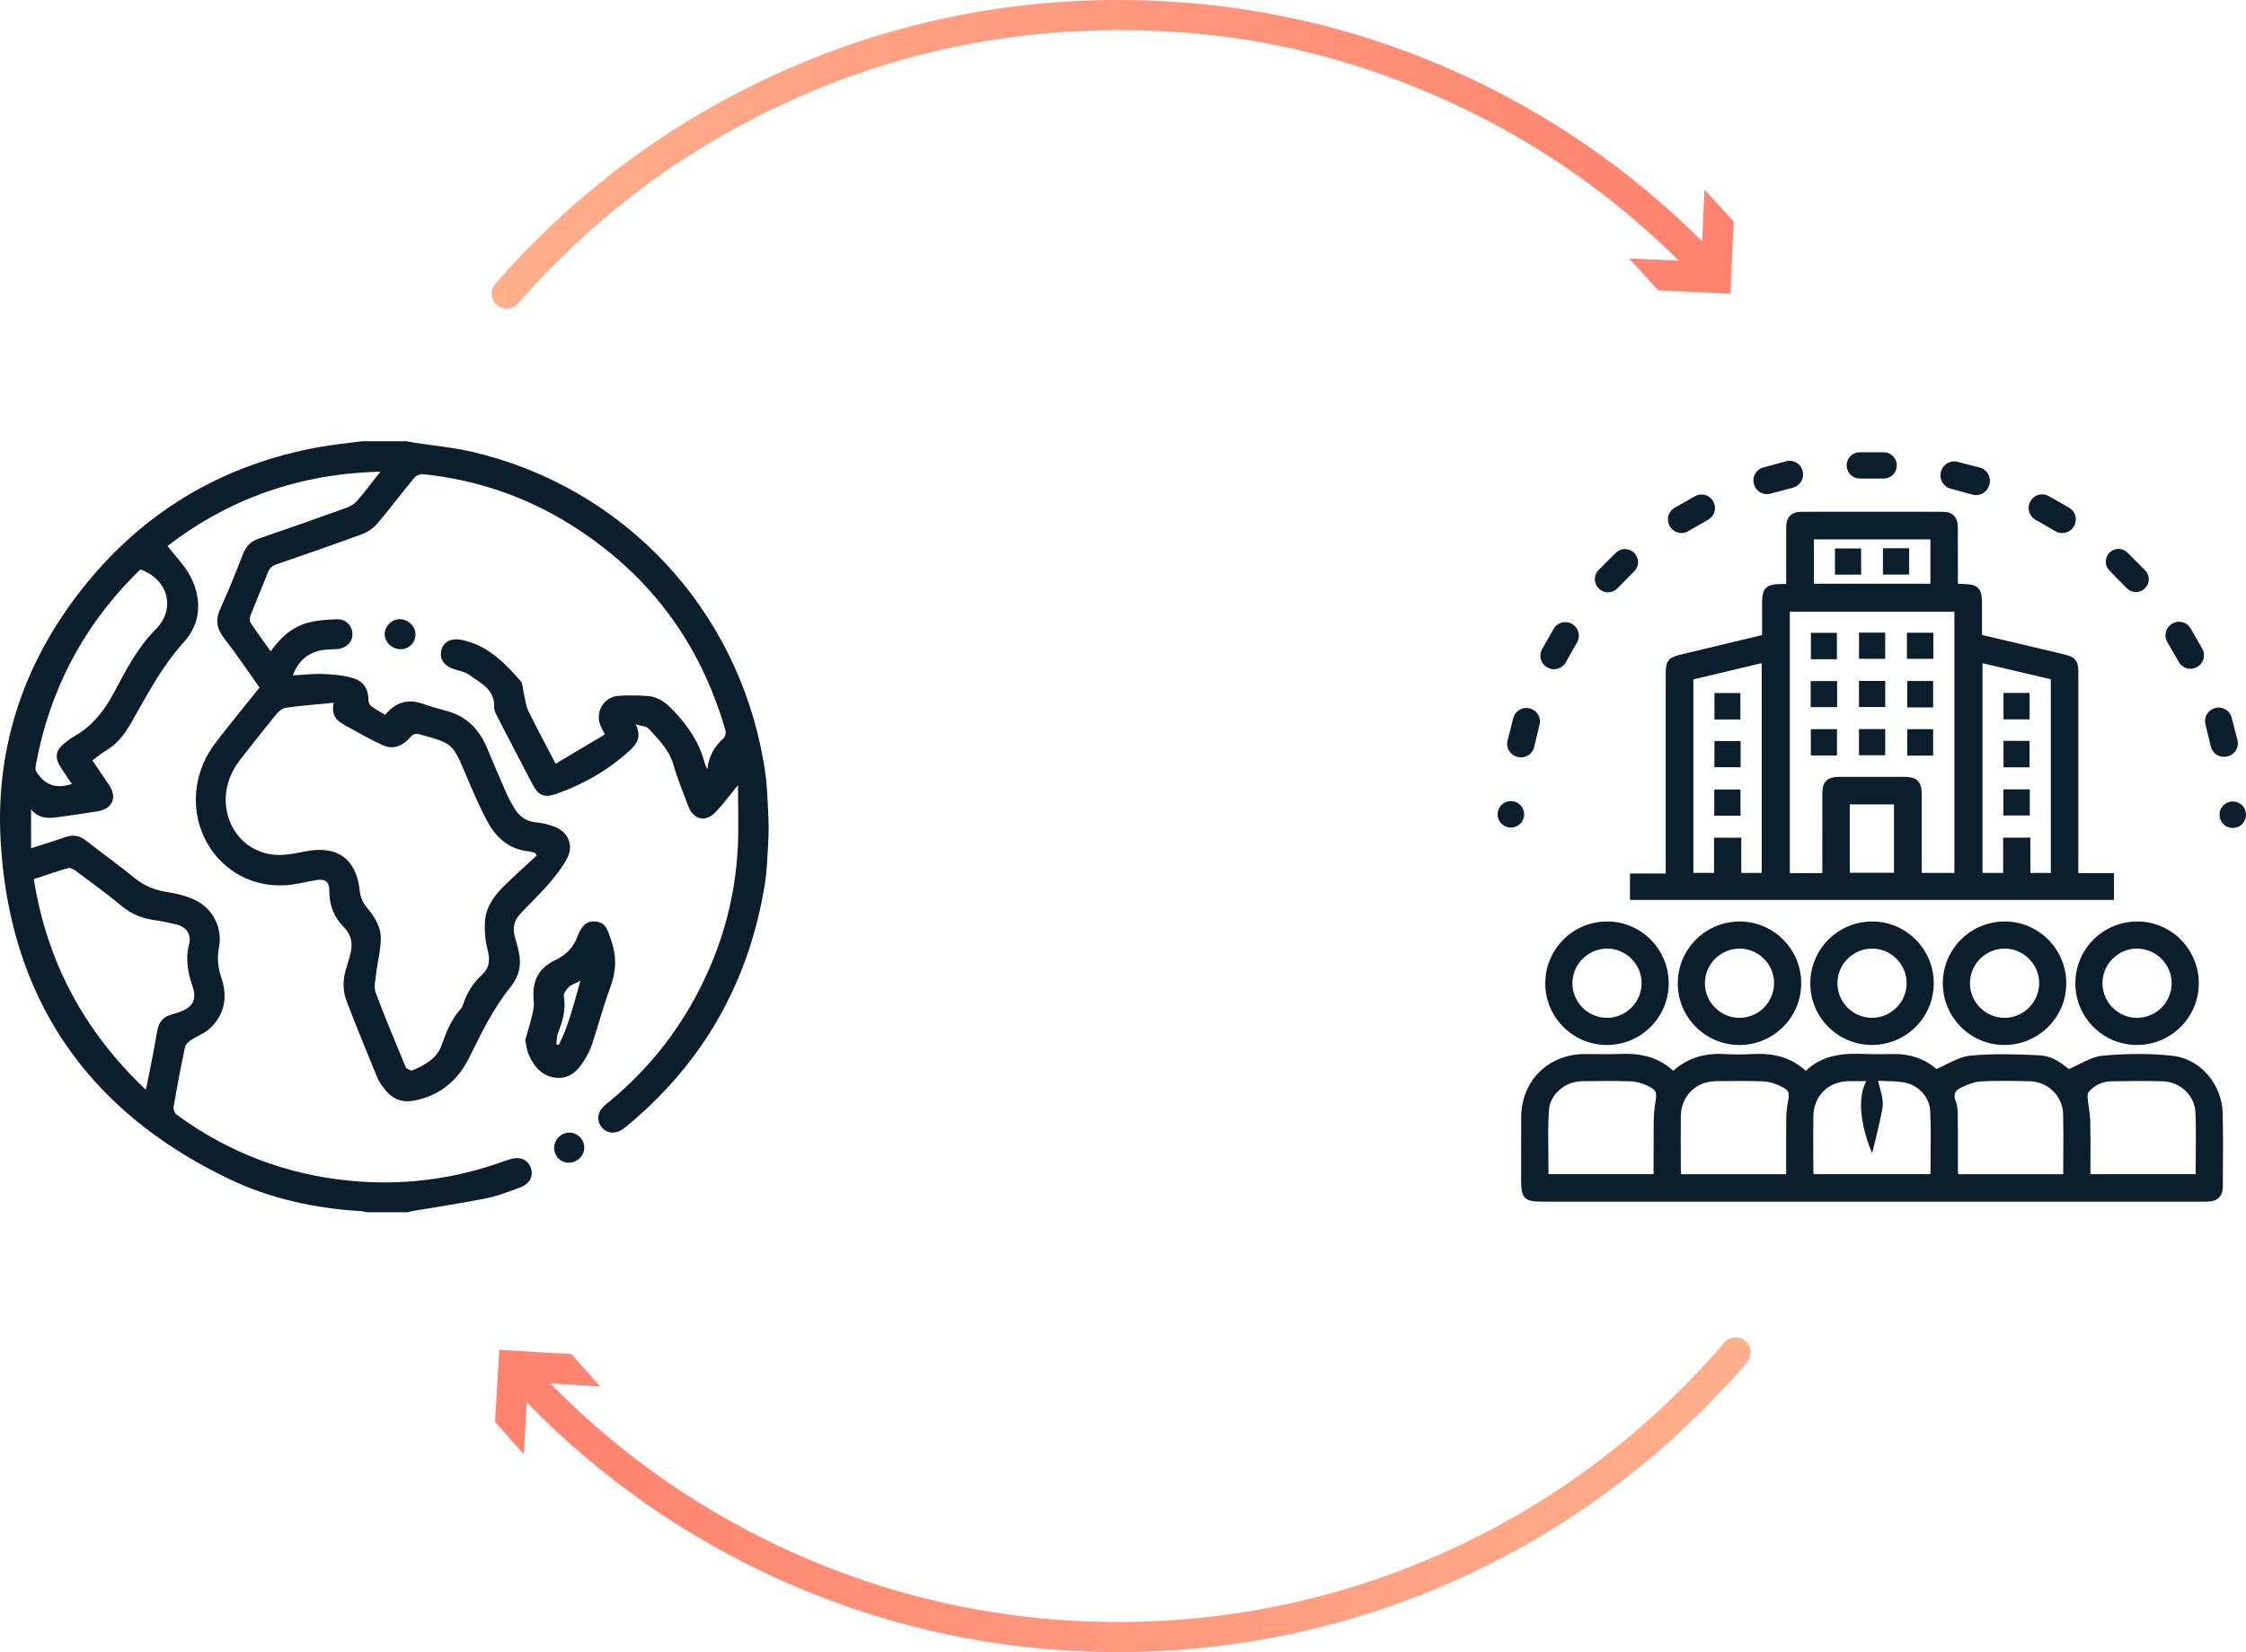 <?xml version="1.0" encoding="UTF-8"?><svg id="Layer_2" xmlns="http://www.w3.org/2000/svg" xmlns:xlink="http://www.w3.org/1999/xlink" viewBox="0 0 1491.48 1097.21"><defs><style>.cls-1{fill:url(#linear-gradient);}.cls-1,.cls-2,.cls-3,.cls-4{stroke-width:0px;}.cls-2{fill:#0a1e2c;}.cls-3{fill:#0a1e2c;}.cls-4{fill:url(#linear-gradient-2);}</style><linearGradient id="linear-gradient" x1="328.73" y1="992.7" x2="1162.56" y2="992.7" gradientUnits="userSpaceOnUse"><stop offset="0" stop-color="#ff826e"/><stop offset="1" stop-color="#ffaf8c"/></linearGradient><linearGradient id="linear-gradient-2" x1="326.5" y1="102.51" x2="1151.28" y2="102.51" gradientUnits="userSpaceOnUse"><stop offset="0" stop-color="#ffaf8c"/><stop offset="1" stop-color="#ff826e"/></linearGradient></defs><g id="Layer_2-2"><g id="pIdPCo"><path class="cls-3" d="M509.86,565.04c-.93,16.16-1.28,18.81-2.98,28.11-11.5,63.15-42.18,115.02-91.77,155.64-5.65,4.63-11.7,4.46-15.5-.13-3.86-4.66-3.01-10.55,2.79-15.25,22.89-18.53,41.88-40.41,56.5-66,18.64-32.62,29.3-67.7,31.08-105.28.64-13.43.1-26.91.1-40.71-5.42,6.6-9.79,12.63-14.9,17.95-6.78,7.04-14.76,5.03-18.19-4.18-3.36-9.04-7.16-17.97-9.75-27.23-2.81-10.04-9.94-16.77-16.43-24.01-1.51-1.68-4.85-1.71-8.6-2.89,3.74,8.03,1.1,12.67-3.83,17.2-14.33,13.16-30.75,22.58-49,28.99-7.75,2.72-11.75,1.25-15.57-6.02-8.05-15.31-16.03-30.67-23.95-46.05-.89-1.73-1.78-3.78-1.71-5.64.47-11.86-9.17-15.93-16.62-21.37-3.21-2.35-7.77-2.78-11.61-4.35-5.9-2.4-8.37-7.33-6.64-12.73,1.67-5.21,6.79-7.39,12.93-6.2,17.14,3.3,28.53,14.92,39.34,27.21,1.81,2.06,1.64,5.88,2.4,8.88.95,3.78,1.29,7.86,2.96,11.29,5.54,11.34,11.57,22.44,18.08,34.92,11.06-6.57,21.79-12.95,32.66-19.41-1.3-2.6-2.08-4.03-2.73-5.51-4.04-9.16,1.84-19.48,11.81-20.14,6.45-.42,12.99-.37,19.44.11,6.98.52,12.21,4.56,16.94,9.57,9.49,10.06,17.27,21.06,20.75,34.7.31,1.22.97,2.36,1.83,4.4.99-8.94,4.87-15.28,10.78-20.62,1.1-.99,1.77-3.52,1.35-4.97-16.92-58.87-51.25-104.72-103.17-137.07-29.93-18.65-62.63-29.71-97.73-33.34-1.84-.19-4.53.87-5.7,2.28-8.28,10-16.07,20.41-24.46,30.31-2.55,3.01-6.17,5.69-9.84,7.05-19,7.03-38.15,13.66-57.3,20.24-2.96,1.02-4.62,2.56-5.75,5.46-3.69,9.45-7.72,18.77-11.42,28.21-.58,1.48-.88,3.81-.12,4.97,4.17,6.38,8.71,12.51,13.44,19.16,6.46-9.26,14.27-16.25,24.72-19.02,6.33-1.67,13.09-2.18,19.66-2.28,5.82-.09,9.9,4.57,9.89,9.83,0,5.47-4.3,9.55-10.41,9.96-3.8.26-7.71.12-11.37,1.01-8.6,2.09-14.51,7.45-17.8,16.47,7.15-.38,13.77-1.23,20.34-.95,6.71.29,13.62.88,19.98,2.83,6.49,1.99,9.99,7.33,9.87,14.62-.02,1.34.86,3.16,1.92,3.95,2.9,2.15,6.13,3.86,9.18,5.72,6.88-8.33,15.04-10.82,25.04-7.31,5.32,1.86,10.78,3.36,16.22,4.85,13.05,3.59,21.3,12.27,26.41,24.47,4.24,10.13,8.53,20.23,12.95,30.27,1.47,3.34,3.3,6.53,5.15,9.68,3.33,5.68,8.14,8.91,14.89,9.5,3.76.33,7.53,1.35,11.12,2.58,9.23,3.16,13.68,12.05,9.31,20.76-3.3,6.56-8.16,12.46-12.98,18.09-5.84,6.8-12.5,12.89-18.56,19.51-3.98,4.35-5.08,9.58-3.3,15.35.93,3.02,1.62,6.11,2.38,9.17,2.13,8.68.36,16.75-5.12,23.55-5.96,7.39-10.93,15.19-15.57,23.52-4.59,8.22-8.48,16.67-12.77,24.95-7.66,14.8-20.29,24.96-37.53,27.49-7.53,1.11-13.66-2.03-18.21-8.07-1.69-2.25-3.45-4.59-4.51-7.16-7.01-17.06-14.08-34.11-20.62-51.36-2.71-7.13-2.38-14.71.03-22.08.98-3,1.82-6.05,2.62-9.11,1.72-6.6.64-12.59-4.27-17.53-6.7-6.74-9.85-14.76-9.75-24.3.06-5.95-2.71-8.03-8.58-7.07-6.87,1.12-13.69,3.05-20.6,3.45-44.64,2.55-72.92-43.71-52.96-84.15,2.41-4.87,5.7-9.38,9.06-13.69,8.68-11.15,17.63-22.1,26.75-33.48-7.79-10.92-15.24-22.12-23.5-32.68-5.16-6.6-5.9-12.55-2.37-20.15,5.46-11.75,10.17-23.86,14.91-35.94,2.04-5.21,5.31-8.4,10.65-10.22,19.65-6.69,39.22-13.61,58.74-20.66,2.48-.9,4.93-2.71,6.66-4.72,5.04-5.88,9.7-12.08,15.18-18.99-53.69,1.28-100.62,17.96-141.38,49.39,5.27,6.85,11.46,12.9,15.23,20.2,7.76,15.05,7.02,31.06-4.28,43.5-14.8,16.3-24.62,35.43-35.35,54.12-4.16,7.26-8.91,13.51-16.15,17.83-3.12,1.86-5.93,4.23-9.35,6.71,3.72,5.48,7.37,10.78,10.95,16.13,5.65,8.47,2.63,15.97-7.26,17.63-9.01,1.51-18.07,2.78-27.12,4-6.3.85-12.43.81-17.29-5.26v25.84c7.91-2.55,15.34-4.77,22.64-7.36,5.2-1.84,9.55-1.12,13.92,2.32,10.59,8.34,21.6,16.15,32.03,24.67,6.27,5.12,13.01,8.03,20.97,9.3,6.65,1.06,13.51,2.6,19.5,5.52,11.92,5.81,18.25,18.64,15.7,31.67-1.38,7.06-.58,13.35,1.65,19.96,4.24,12.58,2.25,24.21-7.55,33.5-3.5,3.32-8.49,5.02-12.58,7.78-1.68,1.13-3.68,2.91-4.05,4.7-2.78,13.19-5.29,26.43-7.58,39.72-.28,1.6.74,4.22,2.03,5.17,34.18,25,72.37,39.62,114.49,43.81,35.12,3.5,69.3-.8,102.51-12.77,1.56-.56,3.14-1.08,4.74-1.55,6.35-1.87,11.53.4,13.46,5.86,1.9,5.37-.73,10.64-7.02,12.93-7.33,2.68-14.66,5.65-22.26,7.19-16.25,3.28-32.67,5.7-49.02,8.49-1.3.22-2.58.54-3.87.82h-26.95c-1.29-.26-2.56-.67-3.86-.74-30.51-1.79-60.08-8.25-87.59-21.43C57.48,737.62,5.96,662.16.37,557.53c-3.41-63.75,16.98-121.27,57.59-170.71,40.08-48.81,91.72-78.61,153.86-89.87,9.45-1.71,19.05-2.62,28.57-3.9,9.98,0,19.96,0,29.94,0,1.45.3,2.89.65,4.35.88,13.27,2.08,26.75,3.25,39.78,6.35,99.93,23.72,174.87,103.75,192.5,205.18,1.65,9.47,2.3,14.91,2.9,28.59s.93,14.84,0,31ZM356.43,568.16c-.4-.59-.8-1.19-1.2-1.78-1.43-.34-2.84-.84-4.29-.99-13.03-1.36-21.61-9.22-27.41-20.06-5.39-10.09-9.87-20.69-14.35-31.24-8.6-20.28-8.5-20.26-29.98-26.27-2.97-.83-4.75-.55-6.81,1.89-4.69,5.56-11.02,8.29-17.83,5.34-8.76-3.8-16.97-8.85-25.44-13.33-5.58-2.95-9.43-6.89-7.47-15.01-11.2,1.11-21.57,1.88-31.84,3.34-2.42.34-4.98,2.64-6.67,4.7-8.12,9.9-16.03,19.98-23.88,30.09-1.92,2.48-3.61,5.21-5.01,8.02-11.6,23.34.87,50.59,25.65,54.55,7.25,1.16,15.19-.44,22.58-1.94,21.57-4.37,34.5,5.06,36.5,26.79.32,3.49,2.11,7.34,4.37,10.06,5.04,6.06,9.45,12.64,9.53,20.41.09,7.82-2.13,15.65-3.04,23.51-.5,4.36-1.73,9.29-.32,13.1,6.11,16.49,13.06,32.67,19.72,48.96.19.46.41,1.06.79,1.24,1.22.58,2.82,1.73,3.74,1.35,8.14-3.38,16.4-8.02,19.28-16.27,3.19-9.13,6.62-17.63,13.1-24.82.75-.83,1.18-2.02,1.53-3.12,2.4-7.46,6.54-13.84,12.23-19.13,5.13-4.78,5.66-9.98,3.91-16.7-1.67-6.42-2.3-13.46-1.66-20.06.94-9.67,7.08-17.08,13.83-23.66,6.65-6.48,13.6-12.65,20.42-18.96ZM96.75,723.64c.46-1.8.74-2.71.92-3.64,2.28-11.76,4.76-23.49,6.74-35.3,1.01-6.04,4.05-9.6,9.88-11.05,1.77-.44,3.49-1.09,5.21-1.69,8.43-2.92,11.3-8.18,8.42-16.66-3.16-9.31-4.94-18.45-2.33-28.34,1.72-6.51-1.95-11.41-8.51-12.99-4.84-1.17-9.73-2.26-14.66-2.91-8.29-1.11-15.41-4.2-21.95-9.62-9.86-8.17-20.26-15.68-30.53-23.34-1.3-.97-3.42-1.95-4.77-1.56-7.47,2.15-14.82,4.72-22.69,7.31,8.69,55.14,33.57,101.17,74.27,139.8ZM93.32,378.2c-.56.44-.85.61-1.08.85-1.52,1.54-3.02,3.09-4.53,4.64-33.81,34.7-54.89,75.99-63.77,123.59-.31,1.68-.65,3.91.15,5.15,5.91,9.17,12.91,11.57,23.64,8.23-2.72-4.07-5.49-7.96-7.99-12.03-3.41-5.57-2.56-10.41,2.48-14.55,2.31-1.9,4.7-3.76,7.29-5.23,11.81-6.69,19.61-16.66,25.99-28.57,7.96-14.88,15.61-29.98,27.86-42.31,13.64-13.73,8.4-33.08-10.04-39.77Z"/><path class="cls-3" d="M348.78,690.73c1.41-4.97,3.16-10.5,4.52-16.12.76-3.14,1.48-6.5,1.15-9.66-1.34-12.91,2.7-21.84,14.41-27.4,7.14-3.38,11.71-8.21,14.53-15.39,2.17-5.53,4.94-10.96,12.35-10.15,7.12.79,8,6.7,9.97,12.1,3.88,10.66,3.6,20.82-.39,31.5-4.64,12.43-8.01,25.34-12.2,37.96-1.24,3.74-3.12,7.36-5.2,10.73-4.3,6.98-9.99,12.5-18.89,11.46-9.18-1.07-14.53-7.47-17.98-15.49-1.16-2.69-1.42-5.77-2.29-9.54ZM369.41,693.6c.55.11,1.1.22,1.65.34,6.77-13.16,9.97-27.52,14.39-42.55-3.28,1.65-5.87,2.36-7.58,3.99-1.68,1.61-3.76,4.38-3.44,6.26,1.48,8.62-.68,16.4-3.81,24.21-.95,2.37-.84,5.16-1.22,7.76Z"/><path class="cls-3" d="M266.03,431.18c-5.63-.02-10.46-4.54-10.56-9.86-.1-5.44,4.8-10.3,10.2-10.11,5.64.19,10.34,4.87,10.24,10.2-.1,5.53-4.42,9.8-9.88,9.78Z"/><path class="cls-3" d="M377.68,772.16c-5.55-.03-9.66-4.24-9.65-9.88.01-5.56,4.62-10.12,10.19-10.08,5.3.04,9.81,4.62,9.79,9.95-.01,5.42-4.79,10.05-10.33,10.01Z"/></g><path class="cls-2" d="M1082.39,597.68h321.4v-17.82h-23.65v-36.38c0-32.45,0-64.9,0-97.36,0-7.15-2.02-9.71-8.98-11.42-4.89-1.2-9.87-2.37-14.69-3.5l-40.32-9.5v-6.34c0-5.04,0-9.93,0-14.82,0-9.85-2.66-12.58-12.34-12.67-.94,0-1.86-.08-2.94-.16-.24-.02-.48-.04-.72-.05,0-3.5,0-6.98,0-10.44,0-9.23.02-17.95-.03-26.87-.03-6.93-3.4-10.44-9.99-10.46-30.92-.06-62.54-.06-93.98,0-6.47.01-9.92,3.45-9.98,9.95-.07,8.03-.05,16.18-.04,24.07,0,3.31.01,6.63.01,9.94v4.03h-.88c-1.05,0-1.92,0-2.78,0-9.69.07-12.34,2.78-12.35,12.64,0,4.88,0,9.77,0,14.83v6.42s-16.45,3.94-16.45,3.94c-12.58,3.02-25.04,6-37.49,8.98-8.36,2-10.05,4.11-10.05,12.57,0,31.88,0,63.75,0,95.63v37.23h-23.75v17.54ZM1138.24,556.34v23.36h-13.72v-128.5l45.38-10.8v139.34h-13.59v-23.4h-18.07ZM1204.54,387.65v-29.41h77.37v29.41h-77.37ZM1276.13,527.43c-.01-8.36-3.13-11.47-11.51-11.48-12.95-.02-28.25-.04-43.5,0-7.78.02-10.95,3.21-10.97,11-.03,11.41-.02,22.81-.02,34.22v18.67s-21.58,0-21.58,0v-173.58h109.29v173.46h-21.7v-18.12c0-11.39,0-22.79,0-34.18ZM1257.74,534.22v45.38h-29.38v-45.38h29.38ZM1330.21,556.33v23.39h-13.71v-139.27l45.36,10.68v128.59h-13.59v-23.4h-18.07Z"/><path class="cls-2" d="M1443.02,701.21c-14.01-1.59-29.22-1.64-46.5-.13-5.39.47-10.44,2.99-15.8,5.65-2.22,1.11-4.51,2.25-6.84,3.24-7.42-5.73-11.84-8.75-20.31-9.15-13.69-.65-29.58-1.22-45,.24-5.39.51-10.45,3.01-15.81,5.66-2.22,1.1-4.52,2.23-6.86,3.23-7.67-6.7-17.47-10.12-28.42-9.95-6.79.12-12.91.2-19.15-.04-12.86-.49-27.52-.05-39.17,11.22-9.16-8.36-20.2-11.91-34.65-11.19-7.22.37-13.59.38-19.49.04-13.51-.79-24.62,2.85-33.9,11.11-8.98-8.23-19.94-11.79-34.41-11.19-5.21.22-10.53.16-15.68.11-2.88-.03-5.85-.06-8.78-.04-24.27.14-41.97,17.81-42.1,42.02-.05,9.88-.04,19.92-.03,29.63,0,4.29.01,8.59.01,12.88,0,11.1,2.4,13.49,13.52,13.49h440.02c.36,0,.72.01,1.08.01.46,0,.92,0,1.39-.02,6.58-.22,9.93-3.57,9.96-9.98l.04-7.99c.08-13.29.15-27.03-.12-40.54-.39-19.42-14.89-36.25-33.02-38.31ZM1099.31,731.84c-.7,4.13-1.07,8.43-1.13,13.13-.09,7.79-.1,15.71-.1,23.36,0,3.74,0,7.47-.01,11.17-.02.09-.06.18-.11.3h-69.63c0-4.07-.06-8.17-.12-12.15-.13-9.81-.27-19.94.32-29.82.65-10.89,10.38-19.58,22.15-19.78,10.31-.18,21.37-.28,32.41.09,3.27.11,7.02,1.09,10.55,2.76,6.41,3.03,6.76,4.54,5.67,10.92ZM1187.24,732.16c-.66,3.52-1.01,7.04-1.05,10.47-.1,9.11-.08,18.06-.07,27.54,0,3.19.01,6.4.01,9.64h-69.73c-.01-.07-.02-.14-.03-.21-.11-.73-.22-1.42-.22-2.1l-.02-6.81c-.03-9.56-.06-19.44.02-29.15.11-13.47,9.88-23.36,23.23-23.51l3.42-.04c9.19-.11,18.69-.22,27.99.17,3.61.15,7.68,1.25,11.46,3.09,6,2.93,6.24,4.22,4.99,10.9ZM1248.88,724.42c-.21-.72-.44-1.63-.7-2.69-.3-1.23-.64-2.59-1.03-3.95,1.68.08,3.33.12,4.93.16,4.45.11,8.65.22,12.69,1.01,9.39,1.84,16.54,9.76,16.99,18.84.5,9.93.38,20.12.28,29.98-.04,3.93-.09,7.99-.09,12.02h-77.54c0-.07-.02-.15-.03-.22-.1-.8-.21-1.63-.21-2.43l-.02-5.94c-.03-9.67-.06-19.68.02-29.51.1-13.77,9.8-23.5,23.59-23.66,2.64-.03,5.28-.02,8.35-.02,1.04,0,2.12,0,3.26,0-3.76,6.82-4.53,16.25-2.28,28.06,1.79,9.39,4.85,16.67,4.98,16.98l1.16,2.73.73-2.88c.04-.17,4.39-17.28,6.11-26.89.53-2.99.09-7.33-1.18-11.6ZM1300.09,742.52v-1.05c-.04-3.46-.07-7.04-1.36-10.14-1.76-4.25-.59-7.08,3.81-9.15,4.08-1.92,8.45-3.74,12.72-3.97,10.32-.56,20.88-.36,31.09-.17l1.29.02c12.26.22,22.09,9.79,22.39,21.76.23,9.33.18,18.5.12,28.21-.02,3.89-.04,7.81-.05,11.78h-69.74c-.01-.16-.03-.31-.04-.46-.08-.98-.17-1.91-.17-2.85,0-3.81,0-7.63,0-11.44.01-7.39.03-15.03-.07-22.55ZM1388.05,744.72c-.07-3.12-.53-6.26-.97-9.29-.31-2.15-.63-4.37-.81-6.55-.12-1.52.29-3.23.97-3.98,3.92-4.32,9.02-6.66,14.74-6.78,9.4-.19,21.8-.36,34.42,0,11.37.31,21.02,9.51,21.5,20.51.42,9.67.33,19.16.23,29.2-.04,3.97-.08,7.96-.08,11.97h-69.9c0-3.19.02-6.37.03-9.54.04-8.38.08-17.05-.12-25.54Z"/><path class="cls-2" d="M1419.67,611.99c-.1,0-.21,0-.31,0-11,0-21.32,4.23-29.08,11.92-7.81,7.75-12.12,18.12-12.12,29.19-.01,22.48,18.25,40.82,40.72,40.89h.13c10.94,0,21.24-4.23,29-11.91,7.79-7.72,12.1-18,12.12-28.95.06-22.52-18.09-40.98-40.45-41.15ZM1419.36,675.96c-6.11.09-11.92-2.3-16.31-6.64-4.42-4.36-6.86-10.17-6.89-16.37-.02-6.03,2.35-11.76,6.68-16.13s10.03-6.8,16.05-6.82h.09c6.18,0,11.99,2.4,16.36,6.76,4.36,4.35,6.76,10.11,6.76,16.24,0,12.55-10.21,22.85-22.74,22.96Z"/><path class="cls-2" d="M1302.28,623.9c-7.81,7.75-12.12,18.11-12.13,29.18-.02,22.48,18.23,40.83,40.7,40.91h.15c10.94,0,21.23-4.22,28.99-11.9,7.8-7.71,12.11-17.99,12.14-28.94.06-22.53-18.07-40.99-40.43-41.17-11.09-.12-21.57,4.15-29.41,11.92ZM1347.43,669.13c-4.32,4.38-10.06,6.8-16.16,6.83h-.1c-12.53,0-22.83-10.12-22.99-22.61-.08-6.15,2.25-11.97,6.57-16.39,4.33-4.43,10.12-6.9,16.3-6.96.07,0,.14,0,.22,0,5.95,0,11.61,2.34,15.96,6.59,4.4,4.31,6.85,9.99,6.91,16.01.06,6.23-2.32,12.09-6.69,16.52Z"/><path class="cls-2" d="M1214.17,624.01c-7.79,7.8-12.06,18.21-12.02,29.32.08,22.43,18.43,40.66,40.91,40.66h.04c10.98,0,21.29-4.29,29.04-12.04,7.75-7.76,12-18.07,11.99-29.04-.03-22.5-18.28-40.85-40.68-40.92-11.13-.02-21.48,4.24-29.27,12.03ZM1266.12,653c-.04,6.19-2.49,12-6.92,16.35-4.34,4.27-10.04,6.61-16.08,6.61-.08,0-.17,0-.25,0-12.54-.13-22.72-10.46-22.7-23.01.01-6.12,2.42-11.88,6.79-16.22,4.38-4.34,10.17-6.73,16.34-6.73h.13c6.02.03,11.71,2.46,16.03,6.85,4.32,4.38,6.69,10.12,6.65,16.15Z"/><path class="cls-2" d="M1155.32,611.99c-11.03,0-21.37,4.26-29.12,12-7.8,7.79-12.08,18.19-12.05,29.29.06,22.45,18.4,40.71,40.89,40.72h0c10.98,0,21.3-4.26,29.06-12.01,7.76-7.75,12.03-18.05,12.02-29.02,0-22.5-18.23-40.88-40.62-40.98h-.18ZM1138.87,636.82c4.37-4.39,10.2-6.82,16.4-6.82h.01c6.02,0,11.73,2.4,16.08,6.75,4.35,4.35,6.75,10.07,6.75,16.1s-2.42,12.04-6.83,16.42c-4.34,4.32-10.07,6.69-16.16,6.69h-.11c-12.55-.06-22.8-10.31-22.85-22.85-.02-6.14,2.36-11.92,6.7-16.29Z"/><path class="cls-2" d="M1038.27,623.92c-7.81,7.76-12.11,18.13-12.11,29.2,0,22.47,18.27,40.81,40.74,40.87h.11c10.95,0,21.25-4.23,29-11.92,7.79-7.72,12.09-18,12.11-28.96.05-22.52-18.11-40.97-40.48-41.12-11.14-.1-21.55,4.16-29.38,11.93ZM1051.01,636.69c4.38-4.32,10.16-6.69,16.3-6.69.07,0,.13,0,.2,0,6.01.05,11.7,2.5,16.01,6.9,4.31,4.4,6.66,10.15,6.6,16.18-.05,6.19-2.53,11.99-6.96,16.32-4.41,4.32-10.25,6.67-16.36,6.56-12.53-.17-22.68-10.53-22.62-23.08.03-6.12,2.46-11.87,6.83-16.19Z"/><path class="cls-2" d="M1295.31,324.54l14.46,3.95c.81.22,1.62.33,2.42.33,3.89,0,7.46-2.49,8.69-6.38l.11-.36c.76-2.41.51-4.96-.72-7.18-1.23-2.22-3.26-3.79-5.71-4.42l-14.54-3.74c-2.45-.63-4.97-.24-7.12,1.1-2.14,1.34-3.6,3.44-4.11,5.91l-.03.16c-.96,4.7,1.92,9.37,6.55,10.64Z"/><path class="cls-2" d="M1164.94,322.19c1.27,3.65,4.74,5.99,8.45,5.99.75,0,1.51-.1,2.27-.3l15.08-4.02c4.48-1.19,7.33-5.7,6.49-10.25l-.05-.27c-.45-2.46-1.92-4.62-4.04-5.95-2.12-1.33-4.71-1.71-7.12-1.05l-15.06,4.13c-2.41.66-4.38,2.25-5.54,4.46-1.16,2.21-1.35,4.73-.53,7.11l.05.14Z"/><path class="cls-2" d="M1008.16,502.77l.3.06c.55.1,1.1.15,1.64.15,4.04,0,7.69-2.76,8.67-6.83l3.61-14.87c1.09-4.49-1.37-9.03-5.74-10.55l-.14-.05c-2.36-.83-4.98-.62-7.19.57-2.2,1.18-3.8,3.24-4.41,5.64l-3.77,14.9c-.61,2.42-.21,4.91,1.14,7.01,1.34,2.1,3.43,3.51,5.88,3.96ZM1016.18,471.63h0s0,0,0,0Z"/><path class="cls-2" d="M1468.14,495.82c.99,4.07,4.6,6.81,8.63,6.81.59,0,1.18-.06,1.78-.18l.38-.08c2.42-.49,4.48-1.91,5.79-4.01,1.31-2.1,1.69-4.57,1.07-6.96l-3.84-14.81c-.62-2.4-2.23-4.44-4.41-5.61-2.18-1.17-4.78-1.38-7.12-.57l-.15.05c-4.36,1.51-6.83,6.03-5.74,10.52l3.6,14.83Z"/><path class="cls-2" d="M1412.39,390.72h0c1.64,1.67,3.8,2.51,5.98,2.51,1.97,0,3.95-.7,5.54-2.1l.19-.17c1.75-1.54,2.75-3.68,2.83-6.01.07-2.33-.79-4.53-2.44-6.18l-11.73-11.77c-1.63-1.64-3.87-2.52-6.21-2.46-2.32.08-4.52,1.12-6.04,2.87l-.1.11c-2.85,3.27-2.7,8.27.35,11.37l11.63,11.84Z"/><path class="cls-2" d="M1351.61,345.14l13.37,7.69c1.4.81,2.93,1.19,4.45,1.19,2.92,0,5.78-1.43,7.48-4.04l.11-.17c1.36-2.08,1.79-4.56,1.21-6.98-.58-2.42-2.09-4.43-4.25-5.67l-13.41-7.67c-2.16-1.24-4.67-1.52-7.05-.79-2.39.73-4.31,2.36-5.42,4.62l-.06.12c-2.07,4.21-.51,9.35,3.57,11.69Z"/><path class="cls-2" d="M1061.93,391.04l.2.18c1.63,1.46,3.68,2.18,5.71,2.18,2.22,0,4.43-.86,6.1-2.55l11.35-11.48c3.17-3.21,3.31-8.37.32-11.73l-.1-.12c-1.59-1.78-3.77-2.81-6.16-2.88-2.4-.09-4.63.82-6.32,2.5l-11.44,11.42c-1.69,1.69-2.58,3.93-2.52,6.32.07,2.38,1.08,4.57,2.86,6.16Z"/><path class="cls-2" d="M1446.9,439.72c1.63,2.83,4.61,4.43,7.69,4.43,1.34,0,2.7-.3,3.97-.95l.14-.07c2.19-1.1,3.79-3.01,4.5-5.36.71-2.35.43-4.83-.79-6.96l-7.68-13.43c-1.22-2.13-3.29-3.68-5.69-4.23-2.39-.56-4.94-.08-6.98,1.3l-.17.12c-3.83,2.59-5.01,7.76-2.7,11.77l7.72,13.38Z"/><path class="cls-2" d="M1027.88,443.44l.18.09c1.26.62,2.61.92,3.93.92,3.11,0,6.11-1.63,7.73-4.5l7.6-13.42c2.27-4,1.06-9.17-2.74-11.75l-.12-.08c-2.05-1.39-4.61-1.87-7.02-1.31-2.41.56-4.48,2.1-5.7,4.24l-7.65,13.43c-1.23,2.16-1.5,4.65-.78,7.02.73,2.37,2.35,4.28,4.57,5.37Z"/><path class="cls-2" d="M1226.33,309.65c.26,4.58,4.05,8.17,8.63,8.17h15.96c4.52,0,8.31-3.53,8.63-8.04v-.15c.18-2.38-.66-4.75-2.29-6.5s-3.94-2.75-6.33-2.75h-15.98c-2.4,0-4.63.96-6.28,2.71s-2.49,4.03-2.35,6.42v.15Z"/><path class="cls-2" d="M1109.21,350.06c1.7,2.53,4.51,3.92,7.39,3.92,1.5,0,3.01-.38,4.39-1.17l13.43-7.7c4.05-2.32,5.61-7.43,3.54-11.61l-.07-.15c-1.09-2.21-2.99-3.83-5.35-4.55-2.36-.72-4.84-.45-6.99.77l-13.47,7.67c-2.13,1.21-3.68,3.28-4.24,5.67-.56,2.39-.11,4.93,1.25,6.96l.12.17Z"/><path class="cls-2" d="M1012.1,540.76c0-4.65-3.63-8.47-8.27-8.71h-.15c-2.41-.13-4.7.72-6.45,2.38-1.75,1.66-2.71,3.91-2.71,6.32v.13c0,4.81,3.91,8.72,8.72,8.72h.15c4.81,0,8.72-3.91,8.72-8.72v-.12Z"/><path class="cls-2" d="M1488.9,534.79c-1.66-1.64-3.9-2.5-6.2-2.51h-.23c-4.69.06-8.54,3.92-8.58,8.61v.2c-.02,2.33.87,4.53,2.51,6.19s3.83,2.57,6.17,2.57h.23c4.79,0,8.68-3.89,8.68-8.68v-.21c0-2.34-.92-4.53-2.58-6.17Z"/><rect class="cls-2" x="1266.52" y="484.27" width="17.2" height="17.56"/><rect class="cls-2" x="1234.47" y="484.21" width="17.44" height="17.36"/><rect class="cls-2" x="1266.52" y="452.26" width="17.2" height="17.56"/><rect class="cls-2" x="1234.47" y="452.2" width="17.44" height="17.36"/><rect class="cls-2" x="1202.4" y="452.31" width="17.56" height="17.32"/><rect class="cls-2" x="1266.32" y="420.22" width="17.55" height="17.3"/><rect class="cls-2" x="1234.5" y="420.13" width="17.37" height="17.39"/><rect class="cls-2" x="1202.55" y="420.28" width="17.27" height="17.54"/><rect class="cls-2" x="1202.5" y="484.25" width="17.38" height="17.47"/><rect class="cls-2" x="1330.34" y="524.23" width="17.56" height="17.35"/><rect class="cls-2" x="1330.45" y="492.03" width="17.29" height="17.56"/><rect class="cls-2" x="1330.44" y="460.18" width="17.32" height="17.56"/><rect class="cls-2" x="1138.4" y="524.34" width="17.39" height="17.39"/><rect class="cls-2" x="1138.5" y="492.15" width="17.37" height="17.39"/><rect class="cls-2" x="1138.52" y="460.26" width="17.2" height="17.56"/><rect class="cls-2" x="1250.4" y="364.11" width="17.38" height="17.48"/><rect class="cls-2" x="1218.53" y="364.24" width="17.38" height="17.4"/><path class="cls-1" d="M1159.05,890.59c-4.2-3.58-10.51-3.09-14.1,1.11-100.68,117.89-247.26,185.51-402.14,185.51-75.17,0-147.78-15.45-215.82-45.92-60.69-27.18-114.95-64.99-161.5-112.49l33.05,1.96-19.12-21.52-47.87-2.83-2.83,47.87,19.12,21.52,2.02-34.37c48.61,49.94,105.38,89.64,168.95,118.11,70.63,31.63,145.99,47.66,223.99,47.66,160.75,0,312.87-70.17,417.35-192.52,3.59-4.2,3.09-10.51-1.11-14.1Z"/><path class="cls-4" d="M1131.86,125.87l-1.54,34.4c-48.38-48.33-104.53-86.72-167.1-114.2C893.61,15.5,819.45,0,742.81,0c-80.74,0-158.51,17.14-231.15,50.93-70.19,32.66-131.66,78.93-182.7,137.53-3.63,4.16-3.19,10.48.97,14.11,1.89,1.65,4.23,2.46,6.56,2.46,2.79,0,5.57-1.16,7.55-3.43,49.19-56.47,108.42-101.06,176.05-132.53,69.98-32.56,144.91-49.07,222.71-49.07s145.3,14.93,212.36,44.38c59.72,26.23,113.37,62.77,159.69,108.73l-33.07-1.5,19.42,21.25,47.9,2.16,2.16-47.9-19.42-21.25Z"/></g></svg>